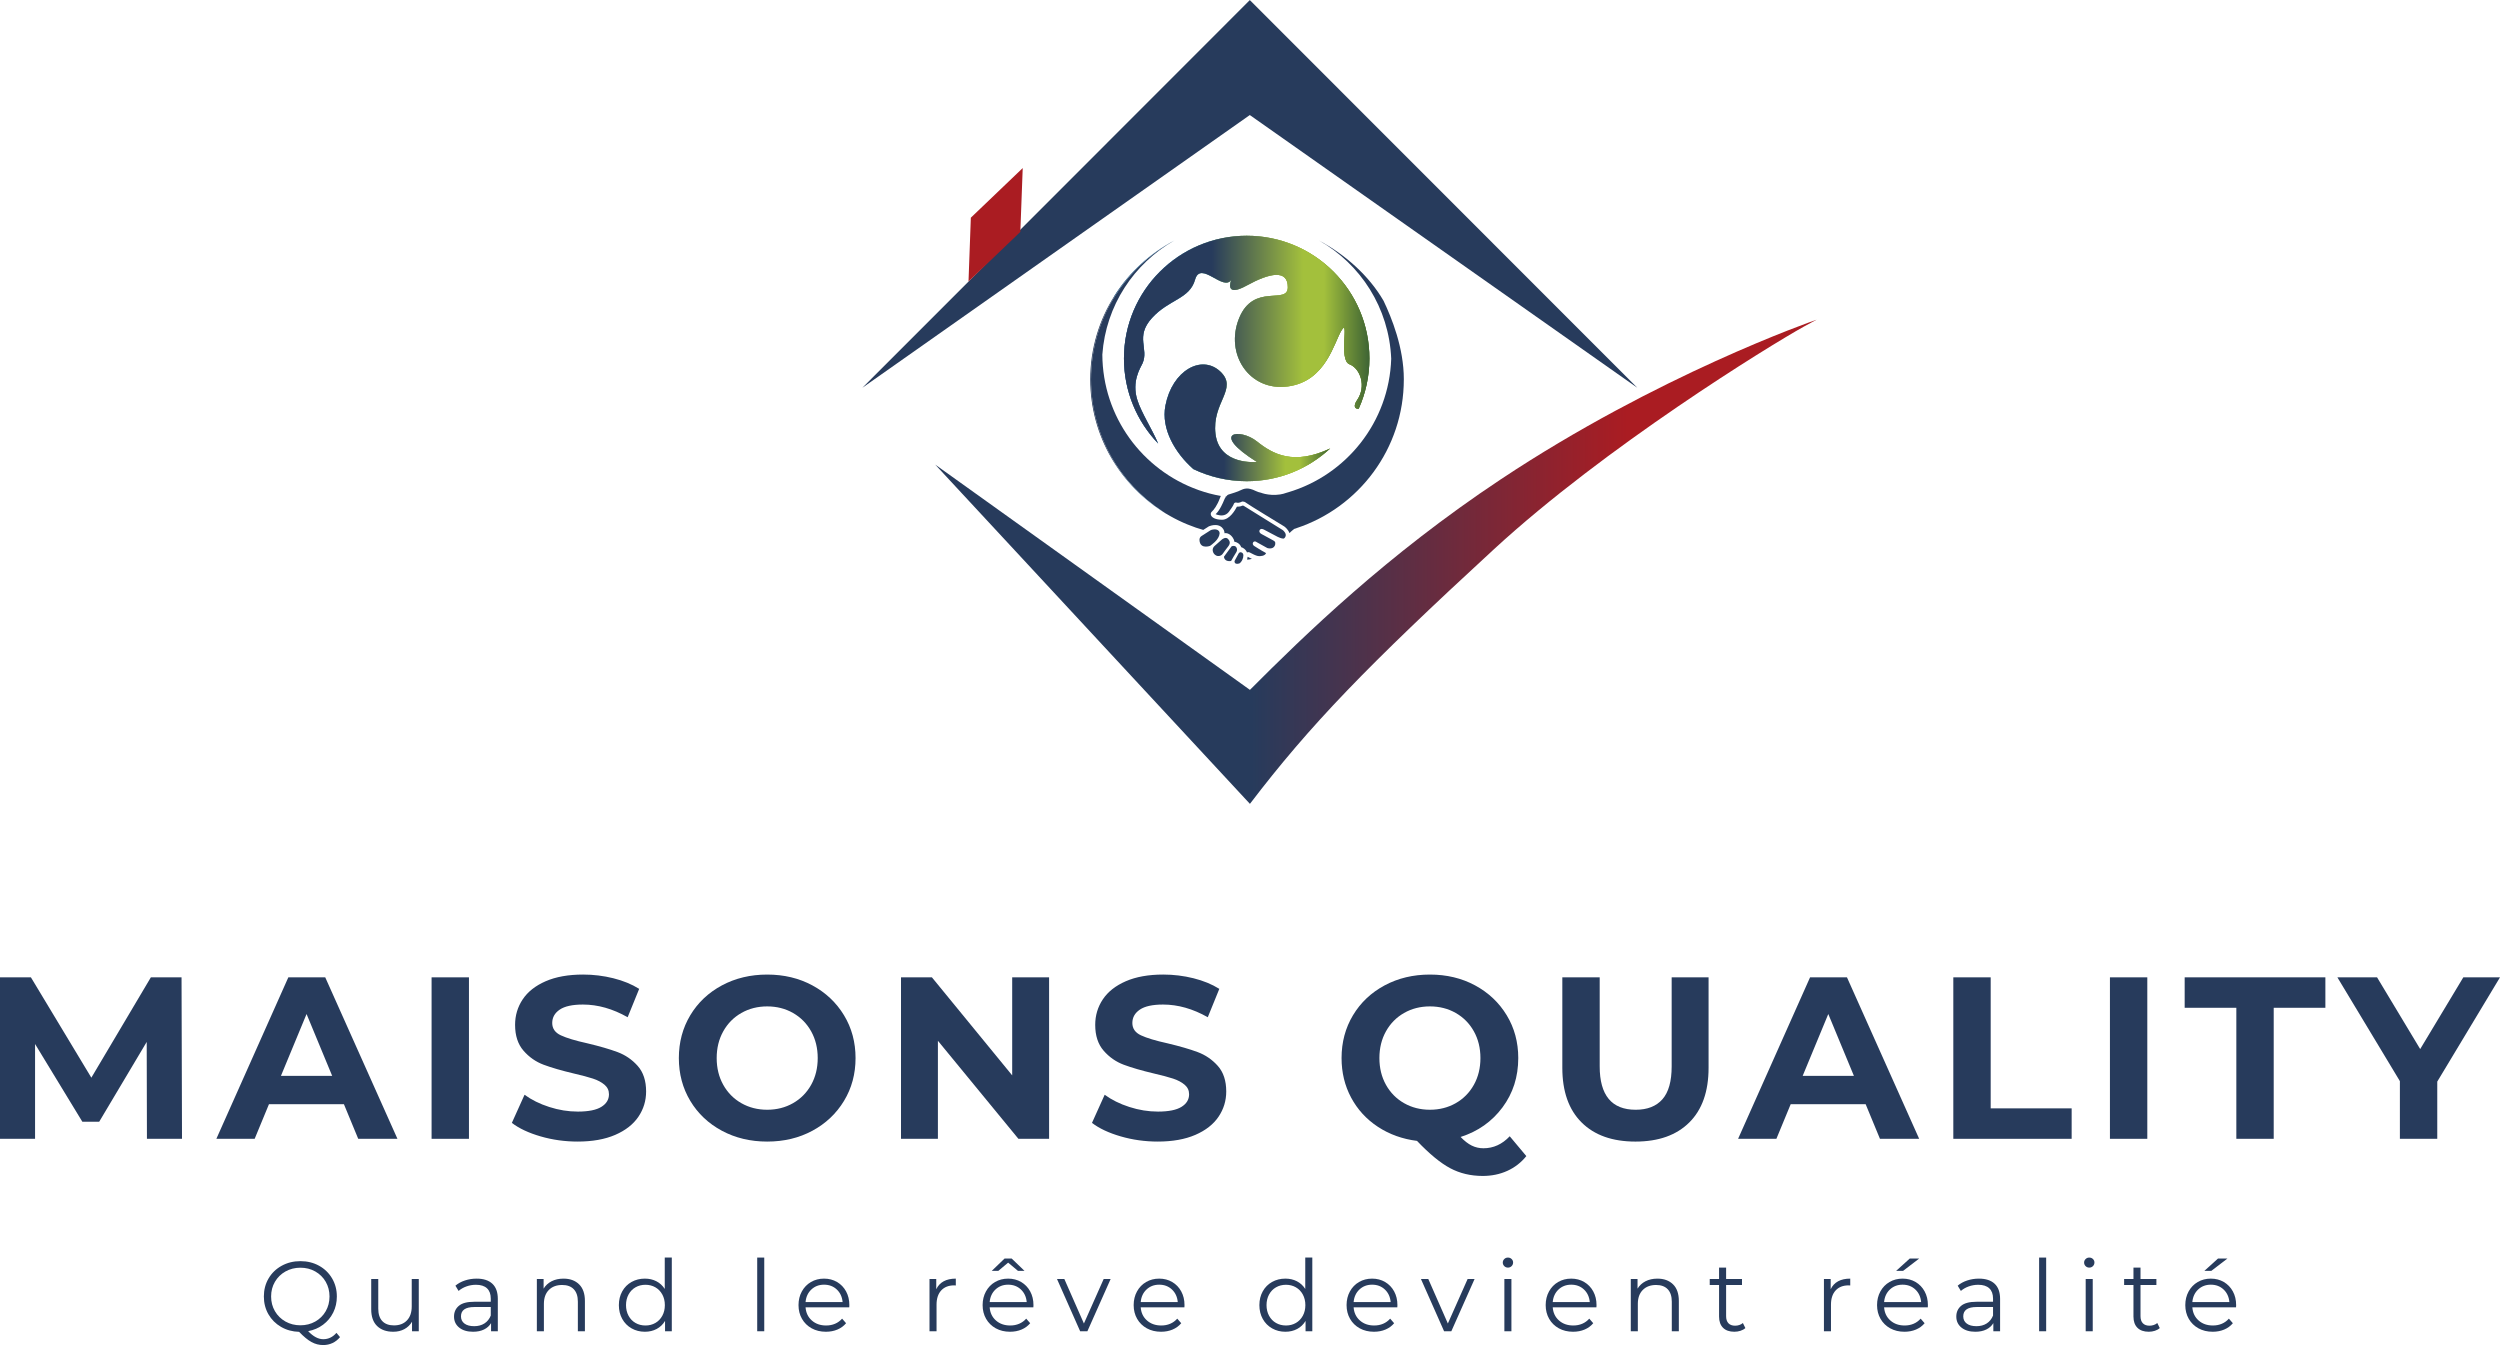 <?xml version="1.0" encoding="UTF-8"?><svg id="a" xmlns="http://www.w3.org/2000/svg" xmlns:xlink="http://www.w3.org/1999/xlink" viewBox="0 0 1043 561.157"><defs><linearGradient id="b" x1="434.019" y1="142.266" x2="582.856" y2="141.015" gradientUnits="userSpaceOnUse"><stop offset=".083" stop-color="#273b5c"/><stop offset=".358" stop-color="#5697c0"/><stop offset=".717" stop-color="#a3c03c"/><stop offset="1" stop-color="#3e6434"/></linearGradient><linearGradient id="c" x1="434.311" y1="177.058" x2="583.148" y2="175.807" gradientUnits="userSpaceOnUse"><stop offset=".131" stop-color="#273b5c"/><stop offset=".358" stop-color="#5697c0"/><stop offset=".717" stop-color="#a3c03c"/><stop offset="1" stop-color="#3e6434"/></linearGradient><linearGradient id="d" x1="434.149" y1="157.737" x2="582.986" y2="156.487" gradientUnits="userSpaceOnUse"><stop offset=".176" stop-color="#273b5c"/><stop offset=".358" stop-color="#5697c0"/><stop offset=".717" stop-color="#a3c03c"/><stop offset="1" stop-color="#3e6434"/></linearGradient><linearGradient id="e" x1="434.311" y1="177.058" x2="583.148" y2="175.807" gradientUnits="userSpaceOnUse"><stop offset="0" stop-color="#273b5c"/><stop offset=".358" stop-color="#5697c0"/><stop offset=".717" stop-color="#a3c03c"/><stop offset="1" stop-color="#3e6434"/></linearGradient><linearGradient id="f" x1="434.019" y1="142.266" x2="582.856" y2="141.015" xlink:href="#e"/><linearGradient id="g" x1="433.772" y1="112.934" x2="582.609" y2="111.684" xlink:href="#e"/><linearGradient id="h" x1="485.859" y1="176.412" x2="554.943" y2="176.412" gradientUnits="userSpaceOnUse"><stop offset="0" stop-color="#273b5c"/><stop offset=".358" stop-color="#273b5c"/><stop offset=".73" stop-color="#a3c03c"/><stop offset=".815" stop-color="#a3c03c"/><stop offset="1" stop-color="#3e6434"/></linearGradient><linearGradient id="i" x1="468.918" y1="141.698" x2="571.318" y2="141.698" xlink:href="#h"/><linearGradient id="j" x1="757.901" y1="234.369" x2="390.169" y2="234.369" gradientUnits="userSpaceOnUse"><stop offset=".215" stop-color="#aa1c22"/><stop offset=".641" stop-color="#273b5c"/><stop offset=".932" stop-color="#273b5c"/></linearGradient><linearGradient id="k" x1="359.785" y1="80.887" x2="683.08" y2="80.887" gradientUnits="userSpaceOnUse"><stop offset="0" stop-color="#e2c4a4"/><stop offset="1" stop-color="#b9995a"/></linearGradient></defs><path d="M61.301,475.111l-.095-40.419-19.824,33.298h-7.026l-19.729-32.432v39.553H0v-67.366h12.895l25.214,41.863,24.83-41.863h12.8l.192,67.366h-14.629Z" fill="#273b5c" stroke-width="0"/><path d="M143.487,460.676h-31.278l-5.965,14.436h-15.977l30.027-67.366h15.396l30.122,67.366h-16.36l-5.965-14.436ZM138.579,448.839l-10.682-25.792-10.682,25.792h21.364Z" fill="#273b5c" stroke-width="0"/><path d="M180.056,407.746h15.591v67.366h-15.591v-67.366Z" fill="#273b5c" stroke-width="0"/><path d="M225.527,474.101c-4.972-1.444-8.966-3.32-11.982-5.63l5.295-11.741c2.886,2.117,6.318,3.818,10.296,5.101,3.978,1.285,7.954,1.925,11.935,1.925,4.425,0,7.697-.657,9.815-1.973,2.118-1.314,3.177-3.063,3.177-5.244,0-1.603-.625-2.935-1.876-3.994-1.253-1.059-2.856-1.908-4.814-2.55-1.958-.641-4.604-1.348-7.939-2.118-5.134-1.217-9.334-2.437-12.608-3.657-3.272-1.218-6.078-3.176-8.42-5.87-2.344-2.695-3.513-6.287-3.513-10.778,0-3.913,1.059-7.459,3.177-10.635,2.116-3.176,5.308-5.693,9.576-7.555,4.265-1.859,9.479-2.791,15.638-2.791,4.297,0,8.501.515,12.608,1.54,4.105,1.027,7.697,2.502,10.777,4.427l-4.812,11.838c-6.223-3.528-12.448-5.294-18.67-5.294-4.362,0-7.586.707-9.67,2.117-2.086,1.412-3.129,3.273-3.129,5.583s1.203,4.027,3.61,5.148c2.405,1.123,6.078,2.231,11.018,3.32,5.132,1.219,9.336,2.44,12.608,3.658,3.272,1.219,6.078,3.144,8.42,5.773,2.341,2.632,3.513,6.192,3.513,10.683,0,3.849-1.075,7.362-3.224,10.537s-5.374,5.694-9.673,7.555c-4.299,1.859-9.526,2.791-15.685,2.791-5.326,0-10.474-.721-15.446-2.165Z" fill="#273b5c" stroke-width="0"/><path d="M301.165,471.742c-5.613-3.014-10.007-7.169-13.184-12.462-3.175-5.292-4.764-11.243-4.764-17.852s1.59-12.559,4.764-17.852c3.177-5.294,7.571-9.446,13.184-12.462,5.615-3.015,11.917-4.524,18.912-4.524s13.281,1.508,18.862,4.524c5.581,3.017,9.975,7.169,13.184,12.462,3.208,5.292,4.812,11.244,4.812,17.852s-1.603,12.559-4.812,17.852c-3.208,5.294-7.602,9.448-13.184,12.462-5.581,3.017-11.87,4.524-18.862,4.524s-13.297-1.507-18.912-4.524ZM330.856,460.243c3.206-1.829,5.726-4.379,7.555-7.652,1.827-3.272,2.741-6.991,2.741-11.163s-.914-7.891-2.741-11.164c-1.829-3.272-4.349-5.822-7.555-7.651-3.211-1.828-6.803-2.742-10.779-2.742s-7.571.914-10.779,2.742c-3.208,1.829-5.726,4.379-7.555,7.651-1.829,3.273-2.743,6.994-2.743,11.164s.914,7.891,2.743,11.163c1.829,3.273,4.346,5.823,7.555,7.652,3.208,1.828,6.801,2.742,10.779,2.742s7.568-.914,10.779-2.742Z" fill="#273b5c" stroke-width="0"/><path d="M437.68,407.746v67.366h-12.8l-33.588-40.9v40.9h-15.396v-67.366h12.895l33.491,40.9v-40.9h15.399Z" fill="#273b5c" stroke-width="0"/><path d="M467.558,474.101c-4.972-1.444-8.966-3.32-11.982-5.63l5.295-11.741c2.886,2.117,6.318,3.818,10.296,5.101,3.978,1.285,7.954,1.925,11.935,1.925,4.425,0,7.697-.657,9.815-1.973,2.118-1.314,3.177-3.063,3.177-5.244,0-1.603-.625-2.935-1.876-3.994-1.253-1.059-2.856-1.908-4.814-2.55-1.958-.641-4.604-1.348-7.939-2.118-5.134-1.217-9.334-2.437-12.608-3.657-3.272-1.218-6.078-3.176-8.42-5.87-2.344-2.695-3.513-6.287-3.513-10.778,0-3.913,1.059-7.459,3.177-10.635,2.116-3.176,5.308-5.693,9.576-7.555,4.265-1.859,9.479-2.791,15.638-2.791,4.297,0,8.501.515,12.608,1.54,4.105,1.027,7.697,2.502,10.777,4.427l-4.812,11.838c-6.223-3.528-12.448-5.294-18.67-5.294-4.362,0-7.586.707-9.67,2.117-2.086,1.412-3.129,3.273-3.129,5.583s1.203,4.027,3.61,5.148c2.405,1.123,6.078,2.231,11.018,3.32,5.132,1.219,9.336,2.44,12.608,3.658,3.272,1.219,6.078,3.144,8.42,5.773,2.341,2.632,3.513,6.192,3.513,10.683,0,3.849-1.075,7.362-3.224,10.537s-5.374,5.694-9.673,7.555c-4.299,1.859-9.526,2.791-15.685,2.791-5.326,0-10.474-.721-15.446-2.165Z" fill="#273b5c" stroke-width="0"/><path d="M636.788,482.328c-2.181,2.695-4.827,4.747-7.939,6.159-3.114,1.411-6.53,2.118-10.251,2.118-5.003,0-9.526-1.076-13.568-3.224-4.042-2.151-8.661-5.952-13.859-11.404-6.096-.77-11.533-2.726-16.313-5.87-4.78-3.143-8.501-7.201-11.163-12.173-2.662-4.972-3.994-10.473-3.994-16.505,0-6.608,1.59-12.559,4.764-17.852,3.177-5.294,7.571-9.446,13.184-12.462,5.615-3.015,11.917-4.524,18.912-4.524s13.281,1.508,18.862,4.524c5.581,3.017,9.975,7.169,13.184,12.462,3.208,5.292,4.812,11.244,4.812,17.852,0,7.828-2.197,14.693-6.591,20.595-4.396,5.903-10.219,10.008-17.467,12.318,1.603,1.667,3.159,2.871,4.667,3.609,1.506.736,3.127,1.106,4.859,1.106,4.17,0,7.828-1.669,10.971-5.005l6.929,8.276ZM578.228,452.591c1.829,3.273,4.346,5.823,7.555,7.652,3.208,1.828,6.801,2.742,10.779,2.742s7.568-.914,10.779-2.742c3.206-1.829,5.726-4.379,7.555-7.652,1.827-3.272,2.741-6.991,2.741-11.163s-.914-7.891-2.741-11.164c-1.829-3.272-4.349-5.822-7.555-7.651-3.211-1.828-6.803-2.742-10.779-2.742s-7.571.914-10.779,2.742c-3.208,1.829-5.726,4.379-7.555,7.651-1.829,3.273-2.743,6.994-2.743,11.164s.914,7.891,2.743,11.163Z" fill="#273b5c" stroke-width="0"/><path d="M659.838,468.279c-5.358-5.325-8.036-12.927-8.036-22.809v-37.724h15.591v37.148c0,12.063,5.003,18.092,15.013,18.092,4.875,0,8.596-1.459,11.163-4.379,2.565-2.918,3.85-7.489,3.85-13.713v-37.148h15.399v37.724c0,9.882-2.68,17.484-8.036,22.809-5.358,5.325-12.847,7.987-22.473,7.987s-17.115-2.662-22.47-7.987Z" fill="#273b5c" stroke-width="0"/><path d="M778.353,460.676h-31.278l-5.965,14.436h-15.977l30.027-67.366h15.396l30.122,67.366h-16.36l-5.965-14.436ZM773.445,448.839l-10.682-25.792-10.682,25.792h21.364Z" fill="#273b5c" stroke-width="0"/><path d="M814.922,407.746h15.591v54.663h33.778v12.703h-49.368v-67.366Z" fill="#273b5c" stroke-width="0"/><path d="M880.264,407.746h15.591v67.366h-15.591v-67.366Z" fill="#273b5c" stroke-width="0"/><path d="M933.001,420.448h-21.558v-12.703h58.704v12.703h-21.556v54.663h-15.591v-54.663Z" fill="#273b5c" stroke-width="0"/><path d="M1016.825,451.244v23.867h-15.591v-24.059l-26.081-43.307h16.552l17.997,29.929,17.995-29.929h15.302l-26.175,43.499Z" fill="#273b5c" stroke-width="0"/><path d="M141.859,557.843c-.885,1.077-1.926,1.899-3.127,2.466-1.201.566-2.506.849-3.915.849-1.714,0-3.335-.421-4.868-1.263-1.533-.843-3.254-2.258-5.159-4.247-2.791-.082-5.304-.772-7.539-2.072-2.238-1.297-3.992-3.052-5.263-5.261s-1.906-4.682-1.906-7.416c0-2.79.657-5.304,1.969-7.541,1.312-2.236,3.134-3.998,5.469-5.282,2.332-1.284,4.936-1.926,7.81-1.926s5.462.636,7.767,1.906c2.305,1.271,4.123,3.031,5.448,5.282s1.989,4.772,1.989,7.562c0,2.431-.506,4.66-1.513,6.69-1.009,2.031-2.416,3.722-4.227,5.076-1.809,1.354-3.886,2.251-6.234,2.693,2.127,2.238,4.227,3.356,6.297,3.356,2.154,0,3.992-.884,5.509-2.652l1.492,1.781ZM114.702,547.03c1.063,1.823,2.527,3.259,4.392,4.309s3.942,1.574,6.236,1.574,4.362-.524,6.214-1.574c1.849-1.05,3.301-2.486,4.351-4.309,1.048-1.823,1.574-3.867,1.574-6.131s-.526-4.309-1.574-6.132c-1.05-1.823-2.502-3.258-4.351-4.308-1.851-1.05-3.922-1.575-6.214-1.575s-4.371.525-6.236,1.575c-1.865,1.05-3.328,2.485-4.392,4.308s-1.594,3.868-1.594,6.132.531,4.308,1.594,6.131Z" fill="#273b5c" stroke-width="0"/><path d="M174.714,533.607v21.792h-2.818v-3.977c-.772,1.325-1.836,2.355-3.19,3.087-1.352.733-2.899,1.097-4.64,1.097-2.845,0-5.089-.794-6.731-2.382-1.644-1.587-2.466-3.915-2.466-6.98v-12.636h2.942v12.346c0,2.293.564,4.033,1.698,5.22,1.131,1.188,2.748,1.781,4.848,1.781,2.292,0,4.1-.698,5.428-2.092,1.325-1.395,1.987-3.336,1.987-5.822v-11.434h2.942Z" fill="#273b5c" stroke-width="0"/><path d="M205.411,535.574c1.52,1.422,2.278,3.528,2.278,6.318v13.507h-2.818v-3.397c-.662,1.132-1.635,2.016-2.919,2.651-1.285.637-2.811.953-4.579.953-2.429,0-4.364-.579-5.8-1.74-1.436-1.159-2.154-2.693-2.154-4.598,0-1.85.671-3.342,2.009-4.475,1.339-1.132,3.473-1.698,6.401-1.698h6.918v-1.326c0-1.877-.524-3.307-1.574-4.288-1.05-.98-2.583-1.471-4.599-1.471-1.38,0-2.707.228-3.976.684-1.271.455-2.362,1.084-3.274,1.884l-1.325-2.196c1.104-.938,2.429-1.663,3.978-2.174,1.547-.511,3.175-.767,4.888-.767,2.845,0,5.026.711,6.546,2.134ZM202.097,552.146c1.188-.759,2.073-1.857,2.651-3.293v-3.563h-6.835c-3.73,0-5.593,1.298-5.593,3.894,0,1.271.483,2.273,1.45,3.004s2.319,1.097,4.06,1.097c1.657,0,3.08-.379,4.267-1.139Z" fill="#273b5c" stroke-width="0"/><path d="M241.6,535.823c1.617,1.588,2.425,3.902,2.425,6.94v12.636h-2.942v-12.346c0-2.265-.567-3.991-1.7-5.178-1.131-1.188-2.748-1.781-4.845-1.781-2.348,0-4.206.698-5.572,2.092-1.368,1.394-2.052,3.321-2.052,5.779v11.435h-2.94v-21.792h2.816v4.018c.802-1.325,1.912-2.354,3.335-3.087,1.422-.732,3.073-1.097,4.951-1.097,2.734,0,4.911.794,6.525,2.382Z" fill="#273b5c" stroke-width="0"/><path d="M280.275,524.658v30.741h-2.818v-4.309c-.883,1.464-2.05,2.583-3.5,3.356s-3.087,1.159-4.909,1.159c-2.046,0-3.895-.469-5.552-1.408s-2.956-2.251-3.895-3.937c-.939-1.684-1.409-3.604-1.409-5.759s.47-4.073,1.409-5.759c.939-1.684,2.238-2.989,3.895-3.915,1.657-.925,3.506-1.387,5.552-1.387,1.766,0,3.362.366,4.784,1.097,1.422.733,2.59,1.803,3.5,3.211v-13.091h2.942ZM273.418,551.939c1.231-.704,2.197-1.706,2.901-3.004s1.057-2.776,1.057-4.433-.352-3.134-1.057-4.432-1.671-2.3-2.901-3.004c-1.228-.704-2.603-1.057-4.121-1.057-1.549,0-2.935.352-4.164,1.057-1.231.704-2.197,1.706-2.901,3.004s-1.057,2.775-1.057,4.432.352,3.135,1.057,4.433,1.671,2.3,2.901,3.004c1.228.704,2.615,1.056,4.164,1.056,1.517,0,2.892-.351,4.121-1.056Z" fill="#273b5c" stroke-width="0"/><path d="M315.907,524.658h2.94v30.741h-2.94v-30.741Z" fill="#273b5c" stroke-width="0"/><path d="M354.311,545.414h-18.23c.165,2.265,1.036,4.095,2.61,5.489,1.574,1.395,3.563,2.092,5.965,2.092,1.352,0,2.597-.24,3.73-.725,1.131-.482,2.111-1.194,2.94-2.134l1.657,1.906c-.966,1.161-2.174,2.044-3.624,2.652-1.45.608-3.046.911-4.787.911-2.235,0-4.218-.476-5.945-1.429-1.725-.953-3.073-2.271-4.039-3.956s-1.45-3.59-1.45-5.718.463-4.031,1.389-5.717c.923-1.684,2.195-2.996,3.811-3.935s3.432-1.409,5.448-1.409,3.825.47,5.428,1.409c1.601.939,2.858,2.244,3.768,3.915.912,1.671,1.368,3.583,1.368,5.737l-.041.912ZM338.504,537.977c-1.422,1.34-2.231,3.087-2.423,5.242h15.453c-.194-2.155-1-3.902-2.423-5.242-1.422-1.339-3.197-2.009-5.324-2.009-2.1,0-3.861.671-5.283,2.009Z" fill="#273b5c" stroke-width="0"/><path d="M393.688,534.56c1.368-.746,3.059-1.119,5.076-1.119v2.858l-.704-.042c-2.292,0-4.087.704-5.385,2.113s-1.949,3.383-1.949,5.925v11.103h-2.94v-21.792h2.816v4.267c.691-1.464,1.72-2.569,3.087-3.315Z" fill="#273b5c" stroke-width="0"/><path d="M431.121,545.414h-18.23c.165,2.265,1.036,4.095,2.61,5.489,1.574,1.395,3.563,2.092,5.965,2.092,1.352,0,2.597-.24,3.73-.725,1.131-.482,2.111-1.194,2.94-2.134l1.657,1.906c-.966,1.161-2.174,2.044-3.624,2.652-1.45.608-3.046.911-4.787.911-2.235,0-4.218-.476-5.945-1.429-1.725-.953-3.073-2.271-4.039-3.956s-1.45-3.59-1.45-5.718.463-4.031,1.389-5.717c.923-1.684,2.195-2.996,3.811-3.935s3.432-1.409,5.448-1.409,3.825.47,5.428,1.409c1.601.939,2.858,2.244,3.768,3.915.912,1.671,1.368,3.583,1.368,5.737l-.041.912ZM415.314,537.977c-1.422,1.34-2.231,3.087-2.423,5.242h15.453c-.194-2.155-1-3.902-2.423-5.242-1.422-1.339-3.197-2.009-5.324-2.009-2.1,0-3.861.671-5.283,2.009ZM424.697,530.209l-4.1-3.439-4.103,3.439h-2.734l5.344-5.137h2.983l5.344,5.137h-2.734Z" fill="#273b5c" stroke-width="0"/><path d="M463.354,533.607l-9.695,21.792h-3.023l-9.655-21.792h3.066l8.162,18.561,8.243-18.561h2.901Z" fill="#273b5c" stroke-width="0"/><path d="M494.136,545.414h-18.23c.165,2.265,1.036,4.095,2.61,5.489,1.574,1.395,3.563,2.092,5.965,2.092,1.352,0,2.597-.24,3.73-.725,1.131-.482,2.111-1.194,2.94-2.134l1.657,1.906c-.966,1.161-2.174,2.044-3.624,2.652-1.45.608-3.046.911-4.787.911-2.235,0-4.218-.476-5.945-1.429-1.725-.953-3.073-2.271-4.039-3.956s-1.45-3.59-1.45-5.718.463-4.031,1.389-5.717c.923-1.684,2.195-2.996,3.811-3.935s3.432-1.409,5.448-1.409,3.825.47,5.428,1.409c1.601.939,2.858,2.244,3.768,3.915.912,1.671,1.368,3.583,1.368,5.737l-.041.912ZM478.329,537.977c-1.422,1.34-2.231,3.087-2.423,5.242h15.453c-.194-2.155-1-3.902-2.423-5.242-1.422-1.339-3.197-2.009-5.324-2.009-2.1,0-3.861.671-5.283,2.009Z" fill="#273b5c" stroke-width="0"/><path d="M547.496,524.658v30.741h-2.818v-4.309c-.883,1.464-2.05,2.583-3.5,3.356s-3.087,1.159-4.909,1.159c-2.046,0-3.895-.469-5.552-1.408s-2.956-2.251-3.895-3.937c-.939-1.684-1.409-3.604-1.409-5.759s.47-4.073,1.409-5.759c.939-1.684,2.238-2.989,3.895-3.915,1.657-.925,3.506-1.387,5.552-1.387,1.766,0,3.362.366,4.784,1.097,1.422.733,2.59,1.803,3.5,3.211v-13.091h2.942ZM540.639,551.939c1.231-.704,2.197-1.706,2.901-3.004s1.057-2.776,1.057-4.433-.352-3.134-1.057-4.432-1.671-2.3-2.901-3.004c-1.228-.704-2.603-1.057-4.121-1.057-1.549,0-2.935.352-4.164,1.057-1.231.704-2.197,1.706-2.901,3.004s-1.057,2.775-1.057,4.432.352,3.135,1.057,4.433,1.671,2.3,2.901,3.004c1.228.704,2.615,1.056,4.164,1.056,1.517,0,2.892-.351,4.121-1.056Z" fill="#273b5c" stroke-width="0"/><path d="M582.962,545.414h-18.23c.165,2.265,1.036,4.095,2.61,5.489,1.574,1.395,3.563,2.092,5.965,2.092,1.352,0,2.597-.24,3.73-.725,1.131-.482,2.111-1.194,2.94-2.134l1.657,1.906c-.966,1.161-2.174,2.044-3.624,2.652-1.45.608-3.046.911-4.787.911-2.235,0-4.218-.476-5.945-1.429-1.725-.953-3.073-2.271-4.039-3.956s-1.45-3.59-1.45-5.718.463-4.031,1.389-5.717c.923-1.684,2.195-2.996,3.811-3.935s3.432-1.409,5.448-1.409,3.825.47,5.428,1.409c1.601.939,2.858,2.244,3.768,3.915.912,1.671,1.368,3.583,1.368,5.737l-.041.912ZM567.155,537.977c-1.422,1.34-2.231,3.087-2.423,5.242h15.453c-.194-2.155-1-3.902-2.423-5.242-1.422-1.339-3.197-2.009-5.324-2.009-2.1,0-3.861.671-5.283,2.009Z" fill="#273b5c" stroke-width="0"/><path d="M615.193,533.607l-9.695,21.792h-3.023l-9.655-21.792h3.066l8.162,18.561,8.243-18.561h2.901Z" fill="#273b5c" stroke-width="0"/><path d="M627.58,528.221c-.413-.414-.621-.912-.621-1.491,0-.552.208-1.036.621-1.451.415-.414.926-.621,1.533-.621s1.12.201,1.533.601c.415.401.621.877.621,1.429,0,.607-.205,1.119-.621,1.533-.413.414-.926.621-1.533.621s-1.118-.207-1.533-.621ZM627.623,533.607h2.94v21.792h-2.94v-21.792Z" fill="#273b5c" stroke-width="0"/><path d="M666.029,545.414h-18.23c.165,2.265,1.036,4.095,2.61,5.489,1.574,1.395,3.563,2.092,5.965,2.092,1.352,0,2.597-.24,3.73-.725,1.131-.482,2.111-1.194,2.94-2.134l1.657,1.906c-.966,1.161-2.174,2.044-3.624,2.652-1.45.608-3.046.911-4.787.911-2.235,0-4.218-.476-5.945-1.429-1.725-.953-3.073-2.271-4.039-3.956s-1.45-3.59-1.45-5.718.463-4.031,1.389-5.717c.923-1.684,2.195-2.996,3.811-3.935s3.432-1.409,5.448-1.409,3.825.47,5.428,1.409c1.601.939,2.858,2.244,3.768,3.915.912,1.671,1.368,3.583,1.368,5.737l-.041.912ZM650.222,537.977c-1.422,1.34-2.231,3.087-2.423,5.242h15.453c-.194-2.155-1-3.902-2.423-5.242-1.422-1.339-3.197-2.009-5.324-2.009-2.1,0-3.861.671-5.283,2.009Z" fill="#273b5c" stroke-width="0"/><path d="M697.989,535.823c1.617,1.588,2.425,3.902,2.425,6.94v12.636h-2.942v-12.346c0-2.265-.567-3.991-1.7-5.178-1.131-1.188-2.748-1.781-4.845-1.781-2.348,0-4.206.698-5.572,2.092-1.368,1.394-2.052,3.321-2.052,5.779v11.435h-2.94v-21.792h2.816v4.018c.802-1.325,1.912-2.354,3.335-3.087,1.422-.732,3.073-1.097,4.951-1.097,2.734,0,4.911.794,6.525,2.382Z" fill="#273b5c" stroke-width="0"/><path d="M728.17,554.073c-.553.497-1.235.877-2.05,1.139s-1.664.393-2.547.393c-2.046,0-3.619-.552-4.723-1.656-1.106-1.105-1.657-2.665-1.657-4.682v-13.175h-3.895v-2.486h3.895v-4.765h2.942v4.765h6.627v2.486h-6.627v13.009c0,1.298.323,2.286.973,2.962.648.677,1.581,1.015,2.795,1.015.607,0,1.194-.097,1.761-.29s1.057-.47,1.472-.829l1.034,2.113Z" fill="#273b5c" stroke-width="0"/><path d="M766.845,534.56c1.368-.746,3.059-1.119,5.076-1.119v2.858l-.704-.042c-2.292,0-4.087.704-5.385,2.113-1.298,1.409-1.949,3.383-1.949,5.925v11.103h-2.94v-21.792h2.816v4.267c.691-1.464,1.72-2.569,3.087-3.315Z" fill="#273b5c" stroke-width="0"/><path d="M804.278,545.414h-18.23c.165,2.265,1.036,4.095,2.61,5.489,1.574,1.395,3.563,2.092,5.965,2.092,1.352,0,2.597-.24,3.73-.725,1.131-.482,2.111-1.194,2.94-2.134l1.657,1.906c-.966,1.161-2.174,2.044-3.624,2.652-1.45.608-3.046.911-4.787.911-2.235,0-4.218-.476-5.945-1.429-1.725-.953-3.073-2.271-4.039-3.956-.966-1.684-1.45-3.59-1.45-5.718s.463-4.031,1.389-5.717c.923-1.684,2.195-2.996,3.811-3.935s3.432-1.409,5.448-1.409,3.825.47,5.428,1.409c1.601.939,2.858,2.244,3.768,3.915.912,1.671,1.368,3.583,1.368,5.737l-.041.912ZM788.471,537.977c-1.422,1.34-2.231,3.087-2.423,5.242h15.453c-.194-2.155-1-3.902-2.423-5.242-1.422-1.339-3.197-2.009-5.324-2.009-2.1,0-3.861.671-5.283,2.009ZM796.737,525.072h3.935l-6.71,5.137h-2.901l5.676-5.137Z" fill="#273b5c" stroke-width="0"/><path d="M832.161,535.574c1.52,1.422,2.278,3.528,2.278,6.318v13.507h-2.818v-3.397c-.662,1.132-1.635,2.016-2.919,2.651-1.285.637-2.811.953-4.579.953-2.429,0-4.364-.579-5.8-1.74-1.436-1.159-2.154-2.693-2.154-4.598,0-1.85.671-3.342,2.009-4.475,1.339-1.132,3.473-1.698,6.401-1.698h6.918v-1.326c0-1.877-.524-3.307-1.574-4.288-1.05-.98-2.583-1.471-4.599-1.471-1.38,0-2.707.228-3.976.684-1.271.455-2.362,1.084-3.274,1.884l-1.325-2.196c1.104-.938,2.429-1.663,3.978-2.174,1.547-.511,3.175-.767,4.888-.767,2.845,0,5.026.711,6.546,2.134ZM828.846,552.146c1.188-.759,2.073-1.857,2.651-3.293v-3.563h-6.835c-3.73,0-5.593,1.298-5.593,3.894,0,1.271.483,2.273,1.45,3.004s2.319,1.097,4.06,1.097c1.657,0,3.08-.379,4.267-1.139Z" fill="#273b5c" stroke-width="0"/><path d="M850.72,524.658h2.94v30.741h-2.94v-30.741Z" fill="#273b5c" stroke-width="0"/><path d="M870.109,528.221c-.413-.414-.621-.912-.621-1.491,0-.552.208-1.036.621-1.451.415-.414.926-.621,1.533-.621s1.12.201,1.533.601c.415.401.621.877.621,1.429,0,.607-.205,1.119-.621,1.533-.413.414-.926.621-1.533.621s-1.118-.207-1.533-.621ZM870.151,533.607h2.94v21.792h-2.94v-21.792Z" fill="#273b5c" stroke-width="0"/><path d="M901.057,554.073c-.553.497-1.235.877-2.05,1.139s-1.664.393-2.547.393c-2.046,0-3.619-.552-4.723-1.656-1.106-1.105-1.657-2.665-1.657-4.682v-13.175h-3.895v-2.486h3.895v-4.765h2.942v4.765h6.627v2.486h-6.627v13.009c0,1.298.323,2.286.973,2.962.648.677,1.581,1.015,2.795,1.015.607,0,1.194-.097,1.761-.29s1.057-.47,1.472-.829l1.034,2.113Z" fill="#273b5c" stroke-width="0"/><path d="M932.877,545.414h-18.23c.165,2.265,1.036,4.095,2.61,5.489,1.574,1.395,3.563,2.092,5.965,2.092,1.352,0,2.597-.24,3.73-.725,1.131-.482,2.111-1.194,2.94-2.134l1.657,1.906c-.966,1.161-2.174,2.044-3.624,2.652-1.45.608-3.046.911-4.787.911-2.235,0-4.218-.476-5.945-1.429-1.725-.953-3.073-2.271-4.039-3.956s-1.45-3.59-1.45-5.718.463-4.031,1.389-5.717c.923-1.684,2.195-2.996,3.811-3.935s3.432-1.409,5.448-1.409,3.825.47,5.428,1.409c1.601.939,2.858,2.244,3.768,3.915.912,1.671,1.368,3.583,1.368,5.737l-.041.912ZM917.07,537.977c-1.422,1.34-2.231,3.087-2.423,5.242h15.453c-.194-2.155-1-3.902-2.423-5.242-1.422-1.339-3.197-2.009-5.324-2.009-2.1,0-3.861.671-5.283,2.009ZM925.336,525.072h3.935l-6.71,5.137h-2.901l5.676-5.137Z" fill="#273b5c" stroke-width="0"/><path d="M522.303,233.157c-.856.263-1.559.329-2.042.307.132-.395.197-.79.241-1.185.066.044.154.088.241.132l1.559.746Z" fill="#273b5c" stroke-width="0"/><path d="M508.825,222.533c0,.044,0,.11-.023.154-.065,1.01-.834,2.349-1.931,3.381-.922.856-1.493,1.295-1.8,1.515-.176.132-.374.219-.571.263-.614.176-2.107.461-3.095-.285-.614-.461-.943-1.229-.987-2.327-.023-.637.308-1.251.856-1.602l2.985-1.91.681-.439c.153-.11.307-.176.461-.219.329-.088.9-.241,1.514-.219.505.022,1.032.154,1.449.549.307.285.461.659.461,1.141Z" fill="#273b5c" stroke-width="0"/><path d="M512.271,228.152c-.681.834-1.558,2.041-2.174,2.919-.614.856-1.777,1.163-2.699.703-.747-.373-1.229-.988-1.428-1.866-.153-.768.11-1.559.703-2.085l3.138-2.766c.088-.066.198-.154.308-.219.264-.154.79-.439,1.317-.417.307.022.614.132.855.395,1.032,1.12,1.032,2.041-.021,3.337Z" fill="#273b5c" stroke-width="0"/><path d="M515.783,230.369c-.571.856-1.734,2.919-2.086,3.534-.044.11-.153.176-.263.176-.747.088-2.481.066-2.789-1.646-.021-.11.023-.198.066-.285l3.073-4.171c.044-.066.132-.11.198-.132.285-.066.943-.197,1.404.088.308.154.549.549.659.966.109.505.021,1.032-.264,1.471Z" fill="#273b5c" stroke-width="0"/><path d="M517.737,234.452c-.242.264-.373.417-.461.505l-.045.022s-.855.417-1.601.176c-.242-.088-.439-.285-.527-.527-.109-.242-.088-.527.044-.768l1.624-2.985c.176-.308.506-.483.835-.483.065,0,.109.022.175.022.374.11.637.285.791.571.417.768,0,2.48-.834,3.468Z" fill="#273b5c" stroke-width="0"/><path d="M511.239,207.233c.065.022.109.044.175.044h.023c.021-.022.044-.044.044-.066l-.241.022Z" fill="#273b5c" stroke-width="0"/><path d="M511.041,207.211c.066.022.132.022.198.022.065.022.109.044.175.044h.023c.021-.022.044-.044.044-.066l.021-.022-.461.022Z" fill="#273b5c" stroke-width="0"/><path d="M571.318,149.546c0,7.485-1.602,14.575-4.478,20.985-1.668.154-2.327-1.163-.658-3.6,3.929-5.707,1.427-13.192-3.205-14.97-4.631-1.8,0-19.273-3.205-14.29-3.227,4.983-6.432,21.424-22.5,23.553-16.046,2.151-26.385-13.544-20.305-28.47,6.058-14.904,20.305-5.422,20.305-12.907s-7.463-6.058-17.144-.725c-9.197,5.093-6.695-1.734-6.409-2.436-3.249,5.202-12.819-8.232-15.124-.044-2.283,8.188-10.888,8.188-18.022,16.046-7.134,7.858-1.163,12.775-3.929,18.922-.812,1.756-4.654,7.485-2.13,15.322,1.646,5.225,6.147,12.161,8.671,18.109-8.846-9.219-14.268-21.709-14.268-35.494,0-28.273,22.917-51.19,51.212-51.19s51.189,22.917,51.189,51.19Z" fill="url(#b)" stroke-width="0"/><path d="M554.943,187.104c-9.131,8.473-21.38,13.653-34.814,13.653-8.012,0-15.563-1.844-22.302-5.071,0-.022-.021-.022-.021-.044-7.442-6.563-13.501-16.639-11.591-26.451,2.854-14.729,15.168-21.424,22.873-14.202,7.683,7.244-3.599,12.754-1.975,26.078,1.646,13.302,17.276,11.656,17.276,11.656-19.975-12.49-7.134-14.268,0-8.561,6.696,5.378,15.322,10.097,30.555,2.941Z" fill="url(#c)" stroke-width="0"/><path d="M536.395,223.542c-.132.681-.637,1.098-.835,1.141-.021,0-.087.022-.22.022-.723-.022-1.931-.549-2.326-.747-.132-.044-1.054-.571-2.13-1.12-1.536-.812-3.314-1.756-3.446-1.822l-.044-.022c-.286-.154-.637-.308-.966-.33-.439,0-.791.198-.944.571-.264.571.088,1.207.878,1.602.023,0,.373.198.9.483,1.163.636,3.161,1.734,3.907,2.129.659.351.812.702.835.768.219.922-.22,2.107-1.317,2.459-.352.11-.702.154-1.054.132-.527-.022-.9-.154-.966-.197l-4.39-2.437c-.154-.132-.396-.285-.703-.285-.329-.022-.637.154-.811.461-.286.549.021,1.098.438,1.405,0,0,.023.022.044.022.021.022,3.337,2.129,4.499,2.7.264.132.396.241.461.307-.549,1.229-2.348,1.251-2.919,1.229-.176,0-.352-.022-.505-.044-.768-.11-2.503-.988-3.074-1.317-.175-.11-.504-.307-.855-.307-.22-.022-.417.044-.593.154-.308-.79-.835-1.295-1.141-1.537-.439-.351-.878-.571-1.295-.68-.176-.505-.527-1.163-1.317-1.69-.483-.307-1.01-.527-1.558-.615-.066-1.295-1.252-2.437-1.405-2.568-.021-.022-.044-.044-.066-.066-.79-.724-1.689-1.032-2.612-.9,0-.659-.22-1.58-1.119-2.437-.659-.593-1.493-.922-2.524-.966-1.428-.066-2.744.505-2.766.505-.021.022-.065.022-.109.044l-2.348,1.493c-2.086-.571-4.128-1.295-6.124-2.107-.066,0-.11-.022-.154-.066-.065,0-.132-.022-.197-.066-2.48-1.01-4.895-2.173-7.222-3.49-.637-.351-1.273-.703-1.887-1.098-.023,0-.044-.022-.066-.022-.438-.285-.878-.571-1.295-.856-17.978-11.722-29.875-32.004-29.875-55.075,0-12.249,3.358-23.707,9.197-33.497,6.124-10.317,14.97-18.79,25.573-24.475-16.859,9.593-28.603,27.153-30.051,47.59.132,26.034,16.748,48.16,39.95,56.458.044.044.11.066.176.066.044.022.11.044.176.066,2.941,1.032,5.993,1.866,9.132,2.393-.154.285-.285.592-.396.944-1.032,2.897-2.591,4.983-3.337,5.597-.439.373-.57.9-.394,1.449.373,1.098,2.019,1.866,4.192,1.931.176.022.329.022.483.022,3.138-.022,5.465-4.061,6.19-5.488.065,0,.153,0,.241.022,1.01.022,1.778-.285,2.064-.439h.109c.176,0,.352.066.352.066l16.287,10.119c.285.219.526.461.702.702.483.571.681,1.141.571,1.712Z" fill="#273b5c" stroke-width="0"/><path d="M485.052,213.379c.417.285.856.571,1.295.856-18.878-11.48-31.5-32.246-31.5-55.953,0-12.885,3.732-24.914,10.208-35.033,6.124-9.658,14.729-17.561,24.892-22.917-10.602,5.685-19.448,14.158-25.573,24.475-5.839,9.79-9.197,21.248-9.197,33.497,0,23.07,11.897,43.353,29.875,55.075Z" fill="url(#d)" stroke-width="0"/><path d="M554.943,187.104c-9.131,8.473-21.38,13.653-34.814,13.653-8.012,0-15.563-1.844-22.302-5.071,0-.022-.021-.022-.021-.044-7.442-6.563-13.501-16.639-11.591-26.451,2.854-14.729,15.168-21.424,22.873-14.202,7.683,7.244-3.599,12.754-1.975,26.078,1.646,13.302,17.276,11.656,17.276,11.656-19.975-12.49-7.134-14.268,0-8.561,6.696,5.378,15.322,10.097,30.555,2.941Z" fill="url(#e)" stroke-width="0"/><path d="M571.318,149.546c0,7.485-1.602,14.575-4.478,20.985-1.668.154-2.327-1.163-.658-3.6,3.929-5.707,1.427-13.192-3.205-14.97-4.631-1.8,0-19.273-3.205-14.29-3.227,4.983-6.432,21.424-22.5,23.553-16.046,2.151-26.385-13.544-20.305-28.47,6.058-14.904,20.305-5.422,20.305-12.907s-7.463-6.058-17.144-.725c-9.197,5.093-6.695-1.734-6.409-2.436-3.249,5.202-12.819-8.232-15.124-.044-2.283,8.188-10.888,8.188-18.022,16.046-7.134,7.858-1.163,12.775-3.929,18.922-.812,1.756-4.654,7.485-2.13,15.322,1.646,5.225,6.147,12.161,8.671,18.109-8.846-9.219-14.268-21.709-14.268-35.494,0-28.273,22.917-51.19,51.212-51.19s51.189,22.917,51.189,51.19Z" fill="url(#f)" stroke-width="0"/><path d="M509.329,206.904c.066.044.11.066.176.044.066.022.11.044.176.022" fill="none" stroke-width="0"/><path d="M489.947,100.332c-10.602,5.685-19.448,14.158-25.573,24.475.197-.527.417-1.054.681-1.558,6.124-9.658,14.729-17.561,24.892-22.917Z" fill="url(#g)" stroke-width="0"/><path d="M511.415,207.277c-.066,0-.11-.022-.176-.044-.066,0-.132,0-.198-.022" fill="none" stroke-width="0"/><path d="M554.943,187.104c-9.131,8.473-21.38,13.653-34.814,13.653-8.012,0-15.563-1.844-22.302-5.071,0-.022-.021-.022-.021-.044-7.442-6.563-13.501-16.639-11.591-26.451,2.854-14.729,15.168-21.424,22.873-14.202,7.683,7.244-3.599,12.754-1.975,26.078,1.646,13.302,17.276,11.656,17.276,11.656-19.975-12.49-7.134-14.268,0-8.561,6.696,5.378,15.322,10.097,30.555,2.941Z" fill="url(#h)" stroke-width="0"/><path d="M571.318,149.546c0,7.485-1.602,14.575-4.478,20.985-1.668.154-2.327-1.163-.658-3.6,3.929-5.707,1.427-13.192-3.205-14.97-4.631-1.8,0-19.273-3.205-14.29-3.227,4.983-6.432,21.424-22.5,23.553-16.046,2.151-26.385-13.544-20.305-28.47,6.058-14.904,20.305-5.422,20.305-12.907s-7.463-6.058-17.144-.725c-9.197,5.093-6.695-1.734-6.409-2.436-3.249,5.202-12.819-8.232-15.124-.044-2.283,8.188-10.888,8.188-18.022,16.046-7.134,7.858-1.163,12.775-3.929,18.922-.812,1.756-4.654,7.485-2.13,15.322,1.646,5.225,6.147,12.161,8.671,18.109-8.846-9.219-14.268-21.709-14.268-35.494,0-28.273,22.917-51.19,51.212-51.19s51.189,22.917,51.189,51.19Z" fill="url(#i)" stroke-width="0"/><path d="M585.674,158.282c0,28.931-18.768,53.472-44.823,62.077l-.023.022-.021.022c-.153.044-.285.088-.439.132-.153.066-.307.11-.482.154-.922.747-1.602,1.383-1.931,1.712-.132-.373-.308-.724-.505-1.01-.659-1.054-1.581-1.69-1.625-1.734-.153-.088-15.19-9.241-15.914-9.856-.505-.417-1.01-.549-1.339-.549-.242-.022-.417.022-.461.044-.856.417-1.602.571-2.063.417-.768-.263-1.185.22-1.296.505l-.044.088.023.022c-.044.154-.308.812-1.975,3.117-.878,1.185-2.13,1.734-3.688,1.58-.834-.088-1.558-.351-1.91-.505,1.778-1.58,3.227-5.136,3.381-5.532.285-.724.571-1.295.878-1.712h.023c.021-.022.044-.044.044-.066l.021-.022c.374-.505.747-.812,1.208-.922,1.031-.241,3.754-1.251,3.885-1.295.197-.11.417-.198.614-.285,1.844-.856,3.293-1.515,6.717.176.681.329,1.427.571,2.195.725.109.044.725.285,1.712.505h.044c1.449.307,3.644.593,6.147.197.044.022.065,0,.109-.022.856-.132,1.713-.351,2.591-.68.088-.022.153-.044.241-.066.021.022.021,0,.044-.022.044.022.11,0,.153-.044.066,0,.11,0,.176-.044,24.3-7.178,42.19-29.282,43.068-55.689v-.088c-.878-21.161-12.775-39.468-30.138-49.302,10.8,5.773,20.83,14.598,26.955,25.179,3.346,7.042,8.452,19.535,8.452,32.772Z" fill="#273b5c" stroke-width="0"/><path d="M757.901,133.368c-.278.161-2.081,1.11-5.202,2.82-14.936,8.3-83.072,50.311-129.314,92.852-53.015,48.785-76.852,73.454-101.915,106.331l-131.302-141.544,131.302,93.985c22.89-22.935,57.016-56.182,104.552-87.765,65.523-43.559,129.868-65.986,131.88-66.679Z" fill="url(#j)" stroke-width="0"/><path d="M521.421,0l-161.636,161.774L521.421.046l161.659,161.728L521.421,0Z" fill="url(#k)" stroke-width="0"/><polygon points="683.08 161.774 521.421 47.998 359.785 161.774 521.421 .046 683.08 161.774" fill="#273b5c" stroke-width="0"/><polygon points="426.679 70.115 425.686 96.744 404.062 117.452 405.033 90.823 426.679 70.115" fill="#aa1c22" stroke-width="0"/></svg>